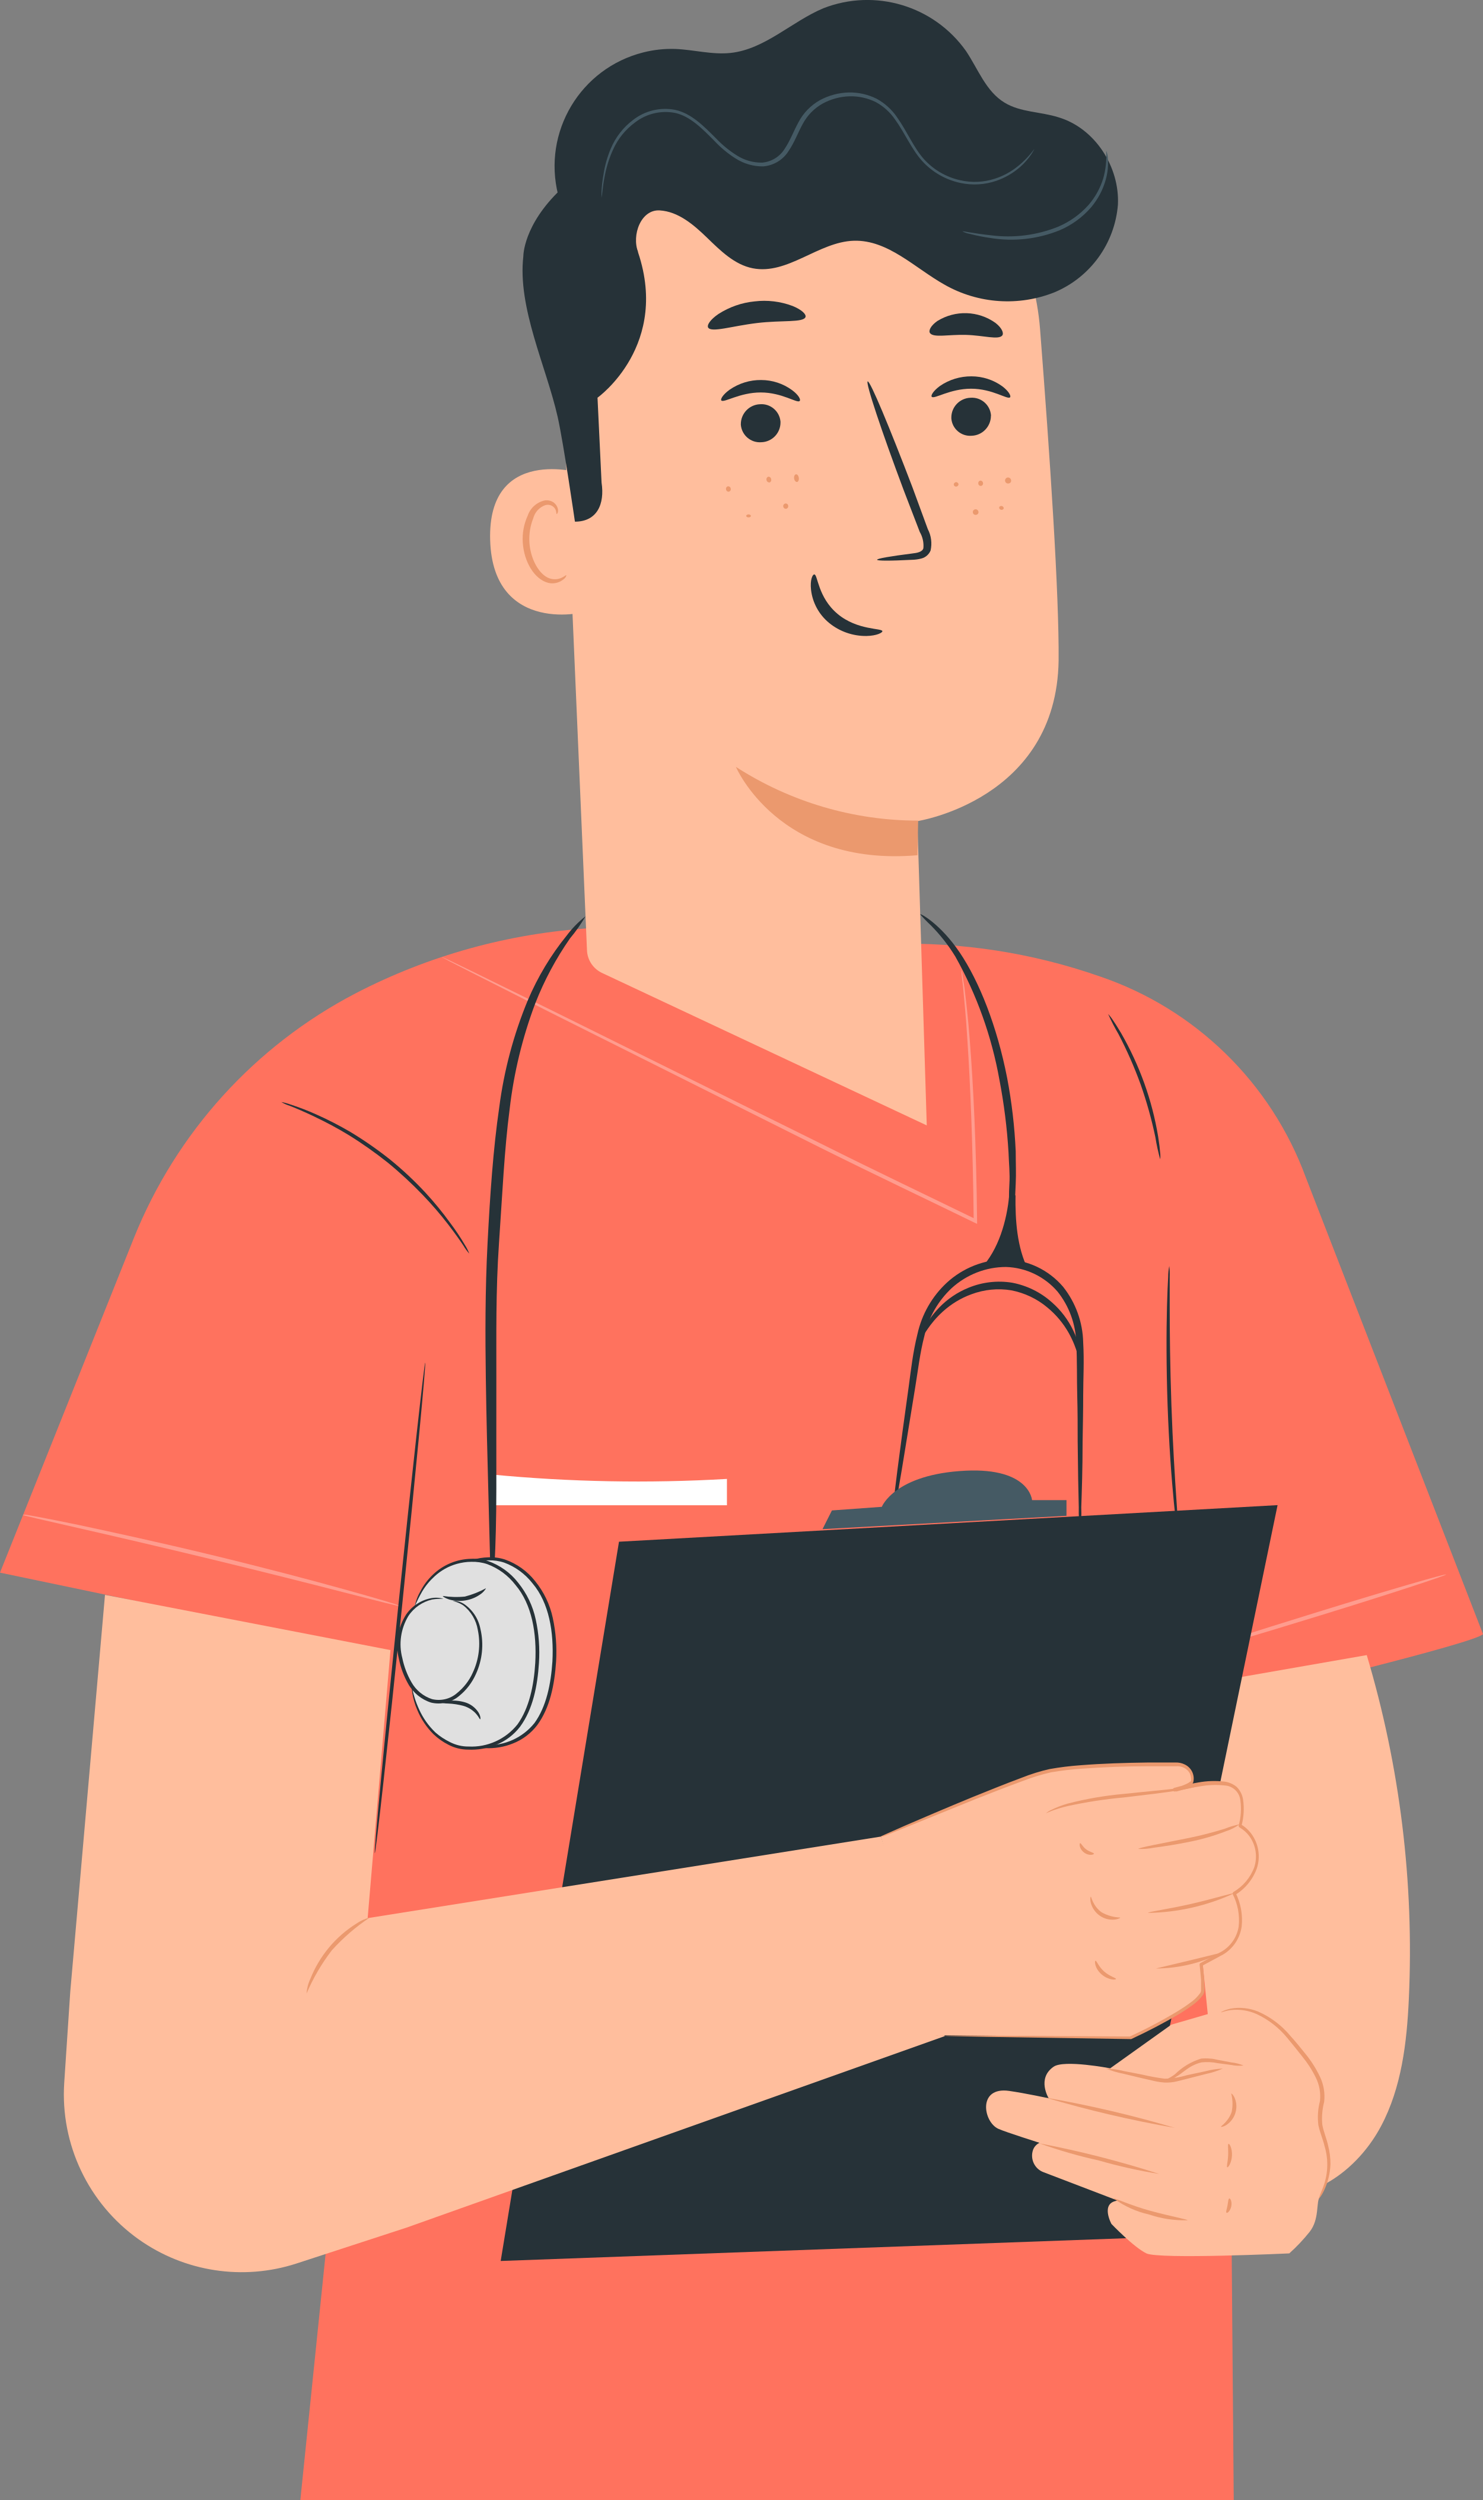 <?xml version="1.0" encoding="UTF-8"?> <svg xmlns="http://www.w3.org/2000/svg" id="_Слой_2" viewBox="0 0 201.56 339.6"><rect x="0" y="0" width="201.56" height="339.6" fill="#808080" stroke="none"/> <defs> <style>.cls-1{fill:#fff;}.cls-2{fill:#455a64;}.cls-3{fill:#e0e0e0;}.cls-4{fill:#ff725e;}.cls-5{opacity:.3;}.cls-6{fill:#eb996e;}.cls-7{fill:#ffbe9d;}.cls-8{fill:#263238;}</style> </defs> <g id="_Слой_1-2"> <g id="freepik--character-3--inject-148"> <path class="cls-4" d="M171.33,230.18s29.26-7,30.23-8.21l-24.07-62c-4.73-12.9-15.05-22.96-28.07-27.36-9.13-3.18-18.76-4.67-28.42-4.39l-40.63-2.15c-11.19,.69-22.11,3.71-32.06,8.87-13.66,7.12-24.33,18.88-30.09,33.17L0,213.62l46,9.61,1.75,48.9-6.93,67.47h126.86l-.88-106.94h0l4.53-2.48Z"></path> <g class="cls-5"> <path class="cls-1" d="M196.55,213.87c0,.14-7.55,2.62-17,5.53s-17.07,5.17-17.11,5,7.54-2.62,17-5.54,17.07-5.13,17.11-4.99Z"></path> </g> <path class="cls-8" d="M63.78,170.29c-.29-.33-.56-.69-.78-1.07-.46-.7-1.17-1.7-2.09-2.9-1.08-1.4-2.23-2.73-3.45-4-1.5-1.56-3.09-3.03-4.76-4.4-1.7-1.35-3.47-2.6-5.31-3.74-1.51-.92-3.07-1.75-4.67-2.51-1.36-.65-2.49-1.13-3.28-1.44-.42-.13-.83-.31-1.21-.54,.44,.08,.86,.2,1.28,.35,1.14,.37,2.26,.8,3.36,1.29,1.64,.72,3.23,1.54,4.77,2.44,1.87,1.13,3.67,2.38,5.38,3.74,1.7,1.38,3.3,2.88,4.79,4.48,1.21,1.31,2.34,2.69,3.39,4.14,.72,.96,1.39,1.96,2,3,.23,.36,.43,.75,.58,1.16Z"></path> <path class="cls-8" d="M57.79,185.09c.14,0-1.28,14.94-3.17,33.34s-3.54,33.31-3.68,33.29,1.27-14.94,3.17-33.34,3.57-33.31,3.68-33.29Z"></path> <path class="cls-8" d="M157.68,157.47c-.27-.99-.49-1.99-.65-3-.51-2.43-1.18-4.82-2-7.16-.85-2.34-1.85-4.62-3-6.82-.52-.89-1-1.81-1.42-2.75,0,0,.22,.21,.53,.65s.73,1.1,1.22,1.92c1.25,2.18,2.31,4.46,3.16,6.82,.85,2.36,1.48,4.79,1.89,7.27,.15,.95,.24,1.72,.28,2.26,.03,.27,.03,.54-.01,.81Z"></path> <path class="cls-8" d="M160.24,209.62c-.12-.48-.2-.97-.24-1.47-.13-.94-.28-2.32-.45-4-.33-3.4-.68-8.12-.86-13.33s-.17-9.95-.08-13.37c.05-1.71,.1-3.09,.16-4,0-.5,.05-.99,.15-1.48,.06,.49,.08,.99,.06,1.48v4.02c0,3.41,.05,8.13,.23,13.34s.47,9.91,.71,13.32c.11,1.63,.2,3,.28,4,.06,.49,.08,.99,.04,1.49Z"></path> <path class="cls-1" d="M98.8,200.89c-10.67,.62-21.36,.42-32-.6v4.18h32v-3.58Z"></path> <g class="cls-5"> <path class="cls-1" d="M130.68,131.75c.07,.2,.11,.42,.13,.63l.28,1.84c.2,1.62,.48,4,.71,7,.48,6,.9,14.55,1,24.64v.38l-.35-.16c-6.38-3.11-13.53-6.49-21-10.21l-36.37-18.2-11-5.57-3-1.53-.76-.42c-.09-.04-.18-.09-.26-.15,.1,.02,.19,.06,.28,.11l.79,.36,3,1.45,11.06,5.42,36.49,18.06c7.44,3.72,14.58,7.11,21,10.24l-.34,.21c-.11-10.07-.46-18.61-.86-24.62-.18-3-.42-5.37-.57-7-.09-.78-.16-1.4-.21-1.85-.02-.21-.02-.42-.02-.63Z"></path> </g> <g class="cls-5"> <path class="cls-1" d="M54.23,218.13c-.18,0-.36-.03-.53-.09l-1.49-.35-5.47-1.39c-4.62-1.19-11-2.8-18.06-4.51s-13.48-3.19-18.13-4.25l-5.5-1.26-1.49-.36c-.18-.04-.35-.09-.51-.16,.18-.02,.35-.02,.53,0l1.51,.27c1.31,.24,3.2,.62,5.54,1.1,4.67,1,11.1,2.39,18.17,4.1s13.44,3.39,18,4.66c2.3,.64,4.16,1.17,5.43,1.55l1.47,.45c.18,.06,.36,.14,.53,.24Z"></path> </g> <path class="cls-8" d="M125.05,124.18c0-.15,2.75,1.29,5.4,5.22s5.06,10,6.43,17c.63,3.3,1.02,6.64,1.17,10,0,1.54,.07,3,0,4.37s-.09,2.64-.21,3.8-.24,2.19-.34,3.12-.28,1.69-.39,2.33c-.06,.69-.22,1.36-.48,2-.06-.67-.03-1.34,.08-2l.21-2.34c.06-.93,.12-2,.18-3.11s0-2.41,.09-3.76-.07-2.8-.12-4.31c-.2-3.29-.61-6.56-1.23-9.8-1.05-5.89-3.07-11.56-6-16.77-.94-1.54-2.06-2.96-3.33-4.24-.51-.48-1-.98-1.46-1.51Z"></path> <path class="cls-8" d="M79.58,124.47c-.62,1.06-1.32,2.06-2.11,3-1.91,2.74-3.49,5.69-4.71,8.8-1.75,4.63-2.92,9.45-3.49,14.37-.73,5.54-1,11.74-1.45,18.23s-.35,12.67-.36,18.3,0,10.71,0,15-.11,7.73-.23,10.12c.01,1.24-.11,2.48-.37,3.7-.21-1.22-.29-2.47-.24-3.71-.07-2.43-.15-5.87-.26-10.1s-.25-9.34-.33-15-.1-11.86,.24-18.4,.76-12.71,1.58-18.34c.65-5.02,1.96-9.93,3.9-14.6,1.34-3.14,3.1-6.08,5.25-8.73,.74-.99,1.6-1.88,2.58-2.64Z"></path> <path class="cls-8" d="M146.82,208.06c-.16-1.09-.23-2.2-.2-3.3-.06-2.13-.11-5.21-.15-9,0-1.91,0-4-.06-6.22s0-4.64-.13-7.1c-.07-2.55-.96-5.01-2.55-7-1.76-2.04-4.3-3.26-7-3.34-2.73,0-5.35,1.03-7.37,2.86-1.86,1.74-3.16,4-3.72,6.49-.62,2.38-.88,4.77-1.25,7l-1,6.14c-.6,3.75-1.11,6.79-1.48,8.88-.14,1.1-.36,2.18-.68,3.24,0-1.11,.09-2.21,.28-3.3,.25-2.11,.64-5.16,1.15-8.93,.26-1.89,.55-3.95,.85-6.16s.56-4.59,1.18-7.09c.59-2.69,1.98-5.13,4-7,2.18-2,5.03-3.13,7.99-3.16,3.01,.07,5.84,1.42,7.8,3.71,1.72,2.16,2.68,4.82,2.74,7.58,.15,2.56,0,4.93,0,7.17s-.05,4.32-.08,6.22c0,3.8-.11,6.88-.18,9,.04,1.11,0,2.21-.14,3.31Z"></path> <path class="cls-8" d="M137.17,162.34c-.33,3.5-1.45,7.43-3.88,10,2.13-.46,4.34-.42,6.45,.12-1.52-3-1.76-6.7-1.72-10.09"></path> <path class="cls-8" d="M146.85,185.09c-.19,0-.3-1.68-1.58-4-.75-1.33-1.73-2.51-2.91-3.48-1.41-1.19-3.11-1.99-4.92-2.34-1.82-.3-3.69-.11-5.42,.54-1.43,.52-2.74,1.32-3.87,2.34-1.94,1.76-2.58,3.36-2.75,3.27s.3-1.77,2.24-3.8c1.13-1.17,2.49-2.09,4-2.7,1.88-.77,3.94-1.01,5.94-.68,1.99,.38,3.85,1.29,5.36,2.64,1.23,1.07,2.24,2.39,2.94,3.87,1.23,2.56,1.06,4.35,.97,4.34Z"></path> <path class="cls-7" d="M173.61,298.37c6,0,11.28-4.29,14.08-9.54s3.52-11.36,3.79-17.31c.73-15.78-1.2-31.57-5.72-46.7l-26.08,4.55,7.11,70.29,6.82-1.29Z"></path> <polygon class="cls-8" points="68.05 307.12 153.03 304.03 173.64 204.45 84.13 209.42 68.05 307.12"></polygon> <path class="cls-2" d="M111.79,207.71l1.28-2.54,6.78-.49s1.72-4.45,11.42-4.91c8.68-.4,9,4,9,4h4.68v2.13l-33.16,1.81Z"></path> <path class="cls-7" d="M159.17,275.03l6.44-1.87c1.21-.36,2.49-.41,3.73-.17h0c1.51,.3,2.9,1.03,4,2.11,2.13,2.1,5.57,5.57,6.06,6.61,.72,1.51,.72,4.13,0,5.09s1.58,5.93,1.29,7.58c-.15,1.41-.59,2.77-1.29,4-.58,.69,0,3.05-1.44,4.83-.83,1.03-1.74,2-2.73,2.88,0,0-17.7,.83-19.42,0s-4.75-4-4.75-4c0,0-1.58-2.89,.86-3.17l-10.07-3.85c-1.22-.44-1.86-1.77-1.46-3,.15-.44,.47-.8,.89-1,0,0-4.52-1.43-5.57-1.89-2.09-.92-2.88-5.78,1.45-5.16,2.28,.33,5.37,1,5.37,1,0,0-1.65-2.68,.66-4.28,1.4-1,7.7,.21,7.7,.21l8.28-5.91h0Z"></path> <path class="cls-6" d="M161.41,301.59c-1.78,.05-3.55-.21-5.23-.78-1.74-.39-3.38-1.13-4.82-2.18,.07-.12,2.18,.91,5,1.68s5.07,1.16,5.05,1.28Z"></path> <path class="cls-6" d="M157.56,295.3c-2.77-.44-5.51-1.05-8.21-1.83-2.74-.6-5.44-1.38-8.08-2.33,5.51,1.05,10.95,2.44,16.29,4.16h0Z"></path> <path class="cls-6" d="M159.68,289.04c-5.93-1.03-11.79-2.4-17.56-4.11,5.93,1.03,11.79,2.4,17.56,4.11Z"></path> <path class="cls-6" d="M166.21,280.98c-.73,.32-1.49,.57-2.27,.73l-2.5,.64-1.48,.37c-.56,.14-1.13,.19-1.7,.16-.56-.04-1.12-.13-1.66-.27l-1.49-.34-2.5-.6c-.79-.15-1.55-.38-2.29-.69,.8,.02,1.59,.13,2.36,.33l2.54,.49c1.01,.24,2.04,.43,3.07,.56,1.02-.02,2.03-.18,3-.47l2.53-.54c.78-.21,1.58-.33,2.39-.37Z"></path> <path class="cls-6" d="M167.34,284.37c.06,0,.3,.18,.49,.66,.26,.64,.28,1.35,.07,2-.2,.65-.62,1.21-1.18,1.59-.43,.28-.75,.32-.78,.26s1-.68,1.46-2c.17-.83,.15-1.69-.06-2.51Z"></path> <path class="cls-6" d="M166.98,291.21c.12-.06,.52,.65,.46,1.62s-.52,1.64-.64,1.56,.08-.74,.12-1.59-.09-1.54,.06-1.59Z"></path> <path class="cls-6" d="M167.08,298.63c.13-.05,.4,.43,.27,1.06s-.55,1-.66,.87,.06-.48,.15-1,.1-.89,.24-.93Z"></path> <path class="cls-6" d="M169.01,280.57c-.57,.06-1.14,.04-1.7-.08l-1.82-.24c-.71-.15-1.45-.18-2.17-.11-.69,.16-1.34,.46-1.92,.87-.56,.37-1,.79-1.51,1.06-.47,.35-1.04,.54-1.63,.56,0-.09,.61-.26,1.43-.87,1-.99,2.22-1.72,3.56-2.13,.41-.04,.81-.04,1.22,0,.41,0,.74,.12,1.09,.18l1.81,.34c.56,.06,1.12,.2,1.64,.42Z"></path> <path class="cls-6" d="M179.23,298.7c.12-.42,.27-.83,.45-1.23,.82-1.9,.94-4.02,.33-6-.2-.88-.61-1.76-.83-2.81-.13-1.09-.06-2.2,.22-3.27,.12-1.1-.08-2.22-.58-3.21-.5-1.02-1.12-1.97-1.84-2.85-.69-.87-1.36-1.72-2-2.48-1.13-1.39-2.56-2.51-4.19-3.27-1.1-.49-2.32-.68-3.52-.54-.84,.12-1.28,.34-1.3,.3s.1-.08,.31-.19c.32-.14,.66-.24,1-.31,1.24-.22,2.52-.08,3.69,.39,1.7,.74,3.21,1.87,4.4,3.3,.7,.77,1.38,1.61,2.08,2.48,.75,.92,1.39,1.93,1.91,3,.54,1.08,.75,2.3,.61,3.5-.26,1.01-.35,2.07-.25,3.11,.19,1,.59,1.89,.78,2.79,.22,.84,.33,1.7,.33,2.57-.05,1.25-.35,2.47-.89,3.6-.19,.4-.42,.78-.71,1.12Z"></path> <path class="cls-7" d="M119.74,249.47l-69.77,11.08,3.1-36.41-38.8-7.5-4.72,53.91-.82,12.36c-.55,8.37,3.29,16.43,10.13,21.28h0c6.22,4.41,14.16,5.63,21.42,3.28l15-4.89,73.12-26"></path> <path class="cls-7" d="M161.96,241.94c.18-1.09-.55-2.12-1.64-2.3-.12-.02-.24-.03-.36-.03-3.93,0-14.55,0-18.3,1.11-4.64,1.31-21.93,8.73-21.93,8.73l7.33,27,26.53,.28s9.69-4.45,9.81-6.38c0-1.21-.09-2.41-.24-3.61l2.93-1.57c4.36-2.76,1.56-8.07,1.56-8.07,0,0,3-1.68,3.16-4.72,.15-1.82-.76-3.56-2.34-4.47,0,0,1.2-4.28-1-5.43s-6,.32-6,.32c.25-.23,.43-.53,.49-.86Z"></path> <path class="cls-6" d="M163.49,242.38c-.26,.14-.53,.24-.82,.29-.53,.15-1.32,.32-2.29,.49-2,.35-4.66,.64-7.65,1-2.55,.23-5.08,.62-7.58,1.16-1.91,.44-3,1-3,1,.22-.19,.46-.35,.73-.47,.71-.35,1.44-.63,2.2-.85,2.5-.65,5.04-1.09,7.61-1.32,3-.32,5.71-.55,7.65-.8s3.12-.57,3.15-.5Z"></path> <path class="cls-6" d="M168.48,247.8c-.57,.42-1.2,.74-1.87,.95-1.57,.61-3.18,1.08-4.83,1.41-1.93,.4-3.68,.66-5,.83-.68,.14-1.38,.19-2.07,.16,0-.17,3.1-.73,6.92-1.5,1.63-.33,3.24-.75,4.82-1.24,.66-.26,1.34-.47,2.03-.61Z"></path> <path class="cls-6" d="M167.68,257.2c-3.65,1.68-7.62,2.58-11.64,2.64,0-.16,2.64-.49,5.84-1.22s5.8-1.57,5.8-1.42Z"></path> <path class="cls-6" d="M166.1,265.22c-2.79,1.42-5.87,2.16-9,2.17,3-.7,6-1.43,9-2.17Z"></path> <path class="cls-6" d="M152.26,260.47c0,.06-.27,.23-.81,.28-.71,.06-1.42-.13-2-.55-.58-.41-1-1.02-1.19-1.71-.13-.53-.06-.86,0-.86s.28,1.29,1.48,2.14c.77,.43,1.64,.67,2.52,.7Z"></path> <path class="cls-6" d="M151.68,268.81c0,.14-1,.2-1.95-.61s-1-1.87-.83-1.86,.41,.8,1.18,1.47,1.6,.85,1.6,1Z"></path> <path class="cls-6" d="M148.68,251.78c.06,.14-.67,.37-1.35-.15s-.66-1.28-.51-1.26,.32,.49,.82,.85,.97,.42,1.04,.56Z"></path> <path class="cls-6" d="M119.74,249.47l.21-.12,.63-.29,2.46-1.09c2.16-.93,5.29-2.28,9.26-3.91,2-.8,4.16-1.69,6.56-2.58,1.23-.49,2.5-.89,3.8-1.18,1.4-.25,2.81-.42,4.22-.52,2.9-.23,6-.33,9.18-.37h3.67c.46-.02,.91,.07,1.32,.28,.9,.44,1.37,1.44,1.13,2.41-.06,.14-.17,.26-.3,.34l-.3,.19-.6,.28c-.41,.18-.83,.32-1.26,.44-.13,.03-.27-.05-.31-.18-.04-.13,.04-.27,.17-.31,0,0,0,0,0,0,1.08-.31,2.19-.56,3.3-.74,1.15-.21,2.33-.25,3.5-.12,.63,.07,1.23,.33,1.72,.74,.45,.46,.75,1.05,.85,1.69,.18,1.22,.1,2.46-.23,3.65l-.13-.31c.57,.33,1.07,.77,1.47,1.3,1.01,1.36,1.29,3.12,.76,4.73-.55,1.52-1.61,2.8-3,3.63l.1-.35c.72,1.43,1.01,3.03,.84,4.62-.23,1.57-1.14,2.96-2.5,3.78h0l-2.92,1.57,.13-.25c.07,.7,.14,1.4,.19,2.09,0,.34,0,.69,.05,1v.53c-.03,.2-.1,.4-.21,.57-.42,.56-.93,1.05-1.51,1.44-.54,.4-1.1,.76-1.65,1.1-2.14,1.26-4.34,2.41-6.59,3.45h-.09l-19.31-.3-5.34-.11-1.4-.05c-.16,.02-.32,.02-.48,0,.16-.02,.32-.02,.48,0h6.74l19.31,.11h-.09c2.24-1.04,4.42-2.19,6.53-3.46,.54-.33,1.09-.69,1.61-1.08,.53-.36,1-.8,1.38-1.31,.08-.1,.13-.22,.15-.35v-1.49c-.05-.68-.12-1.37-.2-2.06-.01-.1,.04-.2,.13-.24l2.92-1.58h0c1.23-.75,2.07-2,2.27-3.43,.15-1.48-.13-2.98-.8-4.31-.06-.12-.01-.27,.11-.34,1.29-.76,2.28-1.94,2.8-3.34,.47-1.45,.22-3.04-.69-4.26-.35-.46-.79-.85-1.29-1.14-.11-.06-.16-.18-.13-.3,.31-1.11,.38-2.27,.22-3.41-.13-1.1-1.03-1.95-2.14-2-1.11-.12-2.24-.08-3.34,.12-1.09,.16-2.18,.4-3.24,.71l-.13-.49c.4-.1,.8-.24,1.18-.4,.19-.08,.39-.17,.56-.26s.35-.27,.41-.25c.04-.36-.02-.72-.16-1.05-.17-.33-.44-.6-.77-.77-.34-.17-.71-.25-1.09-.22h-3.66c-3.2,0-6.27,.12-9.16,.33-1.4,.09-2.79,.26-4.17,.49-1.28,.29-2.53,.67-3.75,1.14-2.39,.87-4.58,1.74-6.57,2.52l-9.31,3.77-2.49,1-.65,.26-.37,.04Z"></path> <path class="cls-6" d="M50.25,260.47c-1.89,1.26-3.62,2.76-5.15,4.45-1.39,1.81-2.54,3.78-3.44,5.88,.05-.69,.22-1.37,.52-2,1.23-3.09,3.41-5.72,6.23-7.49,.56-.39,1.18-.67,1.84-.84Z"></path> <path class="cls-7" d="M141.36,44.72c-1.44-18.31-16.7-32.44-35.06-32.48h-1.83c-19.68,1.11-29.74,18.44-28.08,38.09l3.39,78.75c.05,1.31,.82,2.48,2,3.06l44.18,20.73-1.28-41.33s18.93-2.9,19.2-21.82c.08-9.13-1.2-27.97-2.52-45Z"></path> <path class="cls-6" d="M124.79,111.47c-8.79,0-17.38-2.54-24.77-7.3,0,0,5.8,13.62,24.68,12l.09-4.7Z"></path> <path class="cls-8" d="M134.68,56.47c0,1.46-1.15,2.67-2.61,2.72-1.41,.12-2.66-.93-2.77-2.35,0-.03,0-.06,0-.09-.02-1.46,1.14-2.67,2.6-2.72,1.43-.11,2.67,.95,2.79,2.38,0,.02,0,.04,0,.06Z"></path> <path class="cls-8" d="M137.28,53.97c-.34,.35-2.38-1.17-5.29-1.17s-5,1.46-5.35,1.1c-.16-.16,.18-.79,1.11-1.47,1.26-.87,2.76-1.32,4.29-1.31,1.51,0,2.99,.48,4.21,1.37,.89,.68,1.19,1.32,1.03,1.48Z"></path> <path class="cls-8" d="M106.08,57.35c.02,1.47-1.14,2.68-2.61,2.72-1.42,.11-2.66-.95-2.78-2.37,0-.02,0-.05,0-.07-.01-1.46,1.15-2.67,2.61-2.72,1.42-.11,2.66,.95,2.78,2.37,0,.02,0,.05,0,.07Z"></path> <path class="cls-8" d="M108.68,54.47c-.33,.35-2.38-1.16-5.28-1.16s-5,1.45-5.36,1.09c-.15-.16,.19-.79,1.12-1.46,1.26-.87,2.76-1.34,4.29-1.32,1.51,0,2.98,.48,4.2,1.37,.91,.67,1.22,1.31,1.03,1.48Z"></path> <path class="cls-8" d="M119.21,76.03c0-.16,1.79-.47,4.72-.84,.74-.08,1.45-.22,1.57-.73,.07-.77-.1-1.53-.49-2.2l-2.18-5.66c-3-8-5.23-14.67-4.9-14.79s3,6.31,6.08,14.37l2.09,5.69c.47,.89,.6,1.93,.38,2.91-.22,.53-.67,.93-1.23,1.08-.41,.11-.83,.17-1.26,.18-2.94,.15-4.77,.16-4.78-.01Z"></path> <path class="cls-8" d="M110.68,78.03c.47,0,.47,3.12,3.17,5.37s6.05,1.9,6.08,2.34c0,.2-.75,.62-2.17,.65-1.85,.02-3.65-.61-5.08-1.78-1.37-1.13-2.25-2.74-2.45-4.5-.15-1.32,.2-2.1,.45-2.08Z"></path> <path class="cls-8" d="M109.48,43.06c-.29,.79-3.19,.41-6.6,.82s-6.17,1.33-6.63,.62c-.2-.34,.28-1.09,1.4-1.85,1.48-.95,3.16-1.54,4.91-1.71,1.74-.21,3.51,0,5.16,.62,1.25,.51,1.88,1.13,1.76,1.5Z"></path> <path class="cls-8" d="M136.23,45.56c-.52,.65-2.52,0-4.93-.07s-4.44,.43-4.91-.26c-.21-.33,.12-1,1-1.62,2.45-1.52,5.57-1.42,7.92,.26,.86,.68,1.14,1.36,.92,1.69Z"></path> <path class="cls-7" d="M79.22,64.33c-.32-.14-13-3.87-12.6,9.07s13.29,9.87,13.3,9.5-.7-18.57-.7-18.57Z"></path> <path class="cls-6" d="M76.96,78.12c-.06,0-.22,.16-.6,.35-.53,.25-1.13,.28-1.68,.09-1.38-.47-2.6-2.6-2.73-4.93-.06-1.11,.12-2.21,.53-3.24,.22-.83,.84-1.5,1.65-1.78,.53-.15,1.09,.08,1.35,.57,.18,.36,.11,.62,.17,.64s.28-.22,.16-.75c-.09-.32-.28-.6-.54-.8-.36-.26-.81-.36-1.25-.29-1.07,.24-1.95,1.03-2.3,2.07-.52,1.14-.75,2.38-.67,3.63,.16,2.61,1.57,5,3.45,5.49,.69,.17,1.43,.02,2-.41,.44-.29,.5-.62,.46-.64Z"></path> <path class="cls-8" d="M87.68,25.89l53.92,1.19c-1.83-3.67-4.56-6.81-7.92-9.16-7.01-5.43-15.56-8.51-24.42-8.79-8.79-.16-26.7,10.56-33.07,16.62-5.1,4.85-5.06,9.05-5.06,9.05-.81,7,3.1,14.94,4.66,21.81,.8,3.54,2.35,14.25,2.35,14.25h0c3,0,4.07-2.37,3.62-5.31l-.55-11.53s10.1-7.18,5.31-20.32c-.74-1.05-2.38-5.85,1.16-7.81Z"></path> <path class="cls-6" d="M99.02,66.79c-.18,0-.33-.14-.34-.32h0c-.04-.18,.06-.36,.24-.41,.19-.02,.36,.1,.39,.29,.06,.18-.04,.37-.22,.43-.02,0-.04,.01-.07,.01Z"></path> <path class="cls-6" d="M104.58,65.54c-.18,0-.35-.11-.4-.33-.05-.19,.05-.39,.24-.46,.2-.01,.37,.14,.39,.34,.06,.19-.04,.39-.23,.45Z"></path> <path class="cls-6" d="M108.32,65.47c-.18,0-.35-.19-.39-.48s.08-.54,.26-.56,.34,.19,.38,.48-.08,.56-.25,.56Z"></path> <path class="cls-6" d="M101.74,70.28c-.17,0-.32-.09-.32-.2s.15-.21,.32-.21,.32,.1,.32,.21-.14,.2-.32,.2Z"></path> <path class="cls-6" d="M106.84,69.11c-.2,.02-.37-.13-.39-.33-.02-.2,.13-.37,.33-.39h0c.19,0,.34,.14,.35,.33h0c.02,.19-.1,.36-.29,.39Z"></path> <path class="cls-6" d="M133.35,66c-.18,.03-.35-.09-.38-.27,0,0,0-.01,0-.02-.05-.18,.06-.37,.24-.42,.19-.02,.36,.1,.39,.29,.05,.18-.06,.37-.24,.42,0,0,0,0-.01,0Z"></path> <path class="cls-6" d="M137.14,65.66c-.22,.07-.45-.05-.52-.26-.07-.22,.05-.45,.26-.52,.22-.07,.45,.05,.52,.26,0,.03,.02,.06,.02,.09,.04,.2-.09,.39-.28,.43Z"></path> <path class="cls-6" d="M130.01,66.09c-.16,.04-.32-.05-.37-.21-.04-.17,.08-.34,.25-.38s.34,.08,.38,.25c.02,.16-.1,.31-.26,.34Z"></path> <path class="cls-6" d="M132.81,69.88c-.18,.11-.41,.07-.53-.11-.11-.18-.07-.41,.11-.53,.18-.11,.41-.07,.53,.11,.01,.02,.02,.04,.03,.06,.09,.17,.03,.38-.14,.47Z"></path> <path class="cls-6" d="M136.04,69.24c-.16-.03-.26-.18-.24-.34,.09-.16,.29-.22,.45-.13,.11,.06,.18,.18,.17,.3-.06,.15-.23,.22-.38,.17Z"></path> <path class="cls-8" d="M75.86,26.47c-2.15-8.54,3.03-17.2,11.57-19.35,1.42-.36,2.89-.52,4.36-.47,2.52,.1,5,.81,7.52,.54,4.67-.51,8.27-4.25,12.6-6.07,7.03-2.74,15.03-.34,19.39,5.82,1.64,2.45,2.71,5.48,5.23,7,2.17,1.33,4.91,1.22,7.35,2,4.94,1.48,8.32,6.73,8.06,11.88-.43,5.26-3.75,9.84-8.61,11.88-4.86,1.94-10.34,1.57-14.9-1-4.07-2.27-7.71-6.13-12.37-6-4.82,.14-9,4.68-13.76,3.74-2.48-.49-4.39-2.4-6.21-4.16s-3.9-3.55-6.43-3.7-3.84,3.32-2.93,5.68l-10.87-7.79"></path> <path class="cls-2" d="M140.58,20.23c-.03,.07-.06,.13-.09,.19-.09,.18-.2,.35-.31,.52-.44,.65-.96,1.24-1.55,1.76-.94,.82-2.03,1.45-3.21,1.86-1.57,.54-3.26,.64-4.89,.29-1.98-.42-3.79-1.45-5.16-2.94-1.47-1.61-2.35-3.78-3.72-5.68-.67-.98-1.57-1.79-2.61-2.36-1.11-.55-2.34-.82-3.58-.79-1.29,.04-2.54,.38-3.67,1-1.15,.65-2.08,1.61-2.7,2.78-.65,1.19-1.12,2.49-1.9,3.64-.75,1.21-2.04,1.99-3.46,2.1-1.33,.02-2.64-.36-3.76-1.08-1.05-.66-2.01-1.46-2.86-2.37-1.67-1.68-3.31-3.36-5.35-3.81-1.91-.37-3.88,.09-5.42,1.27-1.3,.95-2.34,2.21-3,3.68-.51,1.11-.88,2.27-1.12,3.47-.2,1-.29,1.76-.35,2.29-.02,.27-.06,.54-.12,.81-.01-.07-.01-.14,0-.21v-.61c.04-.78,.13-1.55,.27-2.32,.18-1.22,.52-2.41,1-3.55,.65-1.53,1.68-2.86,3-3.86,1.62-1.27,3.71-1.78,5.73-1.39,2.21,.47,3.92,2.23,5.58,3.89,.83,.87,1.76,1.64,2.78,2.28,1.04,.67,2.25,1.02,3.48,1,1.26-.11,2.39-.8,3.06-1.88,.73-1.08,1.2-2.37,1.87-3.6,.66-1.26,1.67-2.3,2.91-3,1.2-.65,2.54-1.01,3.91-1.05,1.32-.03,2.64,.27,3.82,.86,1.11,.61,2.06,1.47,2.77,2.52,1.41,2,2.25,4.12,3.65,5.68,1.3,1.44,3.02,2.44,4.92,2.86,1.56,.36,3.2,.29,4.72-.21,1.16-.37,2.23-.96,3.17-1.73,.83-.67,1.56-1.45,2.19-2.31Z"></path> <path class="cls-2" d="M150.35,20.47c.13,.32,.2,.66,.22,1,.08,.97-.01,1.95-.27,2.89-.38,1.4-1.07,2.69-2,3.8-1.17,1.35-2.62,2.41-4.26,3.11-2.98,1.21-6.24,1.58-9.41,1.06-.95-.13-1.89-.32-2.82-.56-.35-.06-.69-.18-1-.34,0-.08,1.47,.28,3.87,.53,3.1,.4,6.25,0,9.15-1.17,1.57-.67,2.97-1.67,4.11-2.94,.91-1.05,1.59-2.28,2-3.6,.35-1.23,.48-2.51,.41-3.78Z"></path> <path class="cls-3" d="M58.32,228.78c.21,2.04,.99,3.99,2.26,5.6,1.16,1.51,3.51,3,5.4,2.87,2.9,.15,5.66-1.24,7.27-3.65,2.31-3.66,2.87-11.29,1-15.8-1.27-3.1-4.13-6-7.48-6.07-4.4-.1-7.16,3.08-8.1,6.3"></path> <path class="cls-8" d="M58.68,218.03c.15-.76,.42-1.49,.82-2.16,.43-.81,.99-1.54,1.65-2.17,.88-.85,1.94-1.47,3.11-1.82,.68-.21,1.38-.32,2.09-.34,.78-.04,1.55,.06,2.29,.3,1.61,.57,3.03,1.58,4.09,2.93,1.18,1.45,2.01,3.17,2.4,5,.42,1.95,.57,3.94,.45,5.93-.21,3.13-.82,6.25-2.56,8.63-.86,1.12-2,1.99-3.32,2.5-1.19,.48-2.47,.69-3.75,.63h0c-.94,0-1.87-.22-2.7-.66-.73-.38-1.4-.86-2-1.42-.95-.94-1.7-2.05-2.21-3.28-.33-.78-.57-1.59-.7-2.43-.03-.22-.05-.44-.06-.66-.02-.08-.02-.15,0-.23,.19,1.11,.53,2.19,1,3.22,.54,1.17,1.29,2.23,2.22,3.13,.6,.53,1.28,.97,2,1.32,.77,.4,1.63,.6,2.5,.59h0c2.57,.13,5.04-.99,6.65-3,1.61-2.23,2.23-5.3,2.43-8.36,.21-4-.45-7.94-2.7-10.6-1-1.28-2.33-2.26-3.85-2.82-.69-.23-1.42-.33-2.15-.31-.68,0-1.35,.1-2,.29-1.12,.32-2.15,.9-3,1.69-.67,.59-1.24,1.28-1.7,2.04-.37,.67-.71,1.35-1,2.06Z"></path> <path class="cls-3" d="M55.98,228.98c.21,2.04,.99,3.99,2.26,5.6,1.16,1.51,3.51,3,5.4,2.87,2.9,.15,5.66-1.24,7.27-3.65,2.3-3.67,2.87-11.29,1-15.8-1.27-3.11-4.12-6-7.47-6.07-3.83-.03-7.18,2.57-8.1,6.29"></path> <path class="cls-8" d="M56.36,218.22c.15-.76,.43-1.49,.82-2.15,.43-.81,.99-1.54,1.65-2.17,1.4-1.35,3.26-2.12,5.2-2.16,.78-.04,1.55,.06,2.29,.3,1.62,.57,3.04,1.58,4.09,2.93,1.18,1.45,2.01,3.17,2.4,5,.43,1.95,.57,3.94,.44,5.93-.2,3.13-.81,6.24-2.55,8.63-.86,1.12-2,1.99-3.32,2.5-1.19,.48-2.47,.69-3.75,.63h0c-.94,0-1.87-.23-2.7-.67-.73-.37-1.41-.85-2-1.41-.95-.94-1.7-2.06-2.21-3.29-.34-.77-.57-1.59-.7-2.42-.03-.22-.05-.44-.06-.66-.02-.08-.02-.15,0-.23,.19,1.11,.53,2.19,1,3.21,.53,1.18,1.29,2.25,2.22,3.14,.6,.53,1.28,.97,2,1.32,.77,.39,1.63,.6,2.5,.59h0c2.57,.13,5.04-.99,6.65-3,1.61-2.24,2.23-5.3,2.42-8.36,.22-4-.44-7.94-2.7-10.6-.99-1.28-2.32-2.26-3.84-2.82-.69-.23-1.42-.33-2.15-.31-.68,0-1.35,.11-2,.29-1.12,.32-2.15,.9-3,1.69-.66,.6-1.23,1.29-1.68,2.05-.38,.66-.72,1.34-1.02,2.04Z"></path> <path class="cls-3" d="M60.22,217.1c-2.28-.29-4.47,.98-5.37,3.09-.83,2.1-.83,4.43,0,6.53,.35,1.08,.92,2.09,1.67,2.94,.77,.85,1.85,1.37,3,1.45,1.7-.08,3.26-.99,4.16-2.44,1.57-2.23,2.08-5.03,1.41-7.67-.46-1.74-1.73-3.51-3.52-3.56"></path> <path class="cls-8" d="M61.53,217.47h.39c.39,.04,.76,.17,1.09,.37,1.2,.79,2.02,2.03,2.29,3.44,.48,2.05,.26,4.21-.62,6.12-.51,1.14-1.27,2.15-2.24,2.94-1.06,.91-2.5,1.26-3.86,.93-1.31-.42-2.41-1.32-3.09-2.52-.61-1.08-1.05-2.24-1.28-3.46-.51-2.05-.14-4.22,1-6,.82-1.18,2.08-1.98,3.49-2.22,.38-.06,.76-.06,1.14,0,.25,.05,.38,.09,.38,.11-.5-.02-1,.01-1.49,.09-1.32,.31-2.47,1.1-3.22,2.23-1.04,1.72-1.34,3.79-.83,5.73,.24,1.16,.66,2.27,1.25,3.29,.61,1.08,1.61,1.9,2.79,2.28,1.2,.29,2.47-.01,3.4-.82,.91-.74,1.64-1.67,2.12-2.74,.86-1.82,1.11-3.87,.7-5.84-.22-1.33-.93-2.53-2-3.35-.43-.28-.91-.47-1.41-.58Z"></path> <path class="cls-8" d="M65.26,233.54c-.07,0-.18-.32-.53-.72-.45-.51-1.04-.89-1.7-1.09-.68-.19-1.39-.3-2.1-.33-.56,0-.91-.09-.92-.16s.34-.15,.91-.21c.76-.08,1.53-.01,2.26,.2,.76,.22,1.42,.71,1.85,1.38,.32,.52,.29,.92,.23,.93Z"></path> <path class="cls-8" d="M66.05,215.74s-.15,.35-.62,.72c-.62,.47-1.34,.79-2.11,.92-.76,.14-1.55,.1-2.29-.12-.57-.19-.87-.41-.84-.47,.99,.15,2,.18,3,.08,1-.26,1.96-.64,2.86-1.13Z"></path> </g> </g> </svg> 